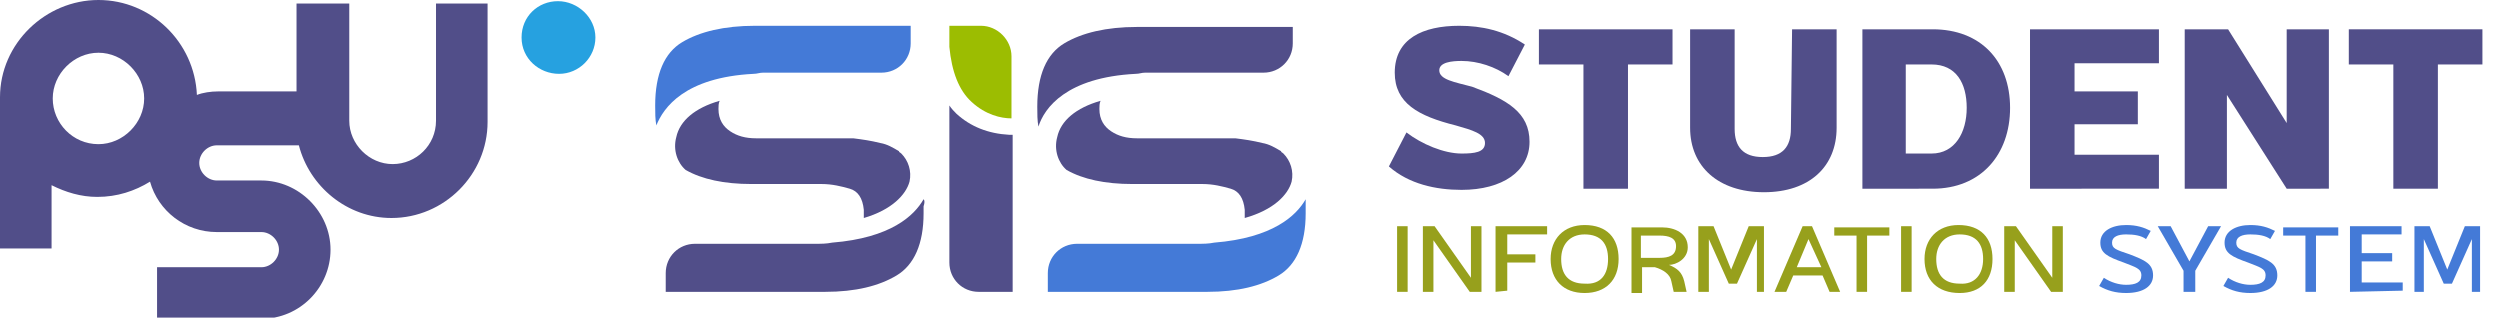 <?xml version="1.0" encoding="utf-8"?>
<!-- Generator: Adobe Illustrator 27.7.0, SVG Export Plug-In . SVG Version: 6.00 Build 0)  -->
<svg version="1.1" id="Layer_2_00000096779281603807873790000001698897499830296505_"
	 xmlns="http://www.w3.org/2000/svg" xmlns:xlink="http://www.w3.org/1999/xlink" x="0px" y="0px" viewBox="0 0 213.3 27.1"
	 style="enable-background:new 0 0 213.3 27.1;" xml:space="preserve">
<style type="text/css">
	.st0{fill:#514E89;}
	.st1{fill:#26A1E0;}
	.st2{fill:#9CBD01;}
	.st3{fill:#447AD7;}
	.st4{fill:#97A01C;}
</style>
<g id="Layer_1-2">
	<g>
		<path class="st0" d="M37.2,0.3v10c0,2.1-1.7,3.7-3.7,3.7s-3.7-1.7-3.7-3.7v-10h-4.5v7.5h-6.7c-0.6,0-1.3,0.1-1.8,0.3
			C16.6,3.6,12.9,0,8.4,0S0,3.7,0,8.3l0,0v12.9h4.4v-5.4c1.2,0.6,2.5,1,3.9,1c1.7,0,3.2-0.5,4.5-1.3c0.7,2.5,3,4.3,5.7,4.3h3.8
			c0.8,0,1.5,0.7,1.5,1.5s-0.7,1.5-1.5,1.5h-8.9v4.4h8.9c3.3,0,5.9-2.7,5.9-5.9s-2.7-5.9-5.9-5.9h-3.8c-0.8,0-1.5-0.7-1.5-1.5
			s0.7-1.5,1.5-1.5h7c0.9,3.5,4.1,6.2,7.9,6.2c4.5,0,8.2-3.7,8.2-8.2V0.3C41.6,0.3,37.2,0.3,37.2,0.3z M8.4,12.3
			c-2.2,0-3.9-1.8-3.9-3.9s1.8-3.9,3.9-3.9s3.9,1.8,3.9,3.9S10.5,12.3,8.4,12.3z"/>
		<path class="st1" d="M50.8,3.2c0,1.7-1.4,3.1-3.1,3.1S44.5,5,44.5,3.2s1.4-3.1,3.1-3.1S50.8,1.5,50.8,3.2z"/>
	</g>
	<g>
		<g>
			<g>
				<path class="st0" d="M81.6,9.7c1.2,1.1,2.7,1.7,4.5,1.8h0.3v13.4h-2.9c-1.4,0-2.5-1.1-2.5-2.5V9C81.2,9.3,81.4,9.5,81.6,9.7z"/>
				<path class="st2" d="M82.9,8.7c-1.1-1-1.7-2.6-1.9-4.7V2.2h2.7c1.4,0,2.6,1.2,2.6,2.6v5.3C85.4,10.1,84.1,9.8,82.9,8.7L82.9,8.7
					z"/>
			</g>
			<g>
				<path class="st0" d="M110.2,15.5c0.2-0.9-0.1-1.8-0.7-2.4c-0.1-0.1-0.2-0.1-0.2-0.2c0,0,0,0,0,0c-0.5-0.3-1-0.6-1.6-0.7
					c-0.8-0.2-1.5-0.3-2.3-0.4c-0.3,0-0.5,0-0.8,0c-0.3,0-0.5,0-0.8,0l-6.8,0c-0.9,0-1.6-0.2-2.2-0.6c-0.6-0.4-1-1-1-1.9
					c0-0.2,0-0.5,0.1-0.7c-2.1,0.6-3.4,1.7-3.7,3.1c-0.3,1.1,0.1,2.2,0.8,2.8c1.4,0.8,3.3,1.2,5.6,1.2l6,0c0.9,0,1.7,0.2,2.4,0.4
					c0.7,0.2,1.1,0.8,1.2,1.8c0,0.2,0,0.5,0,0.7C108.7,17.9,109.9,16.6,110.2,15.5L110.2,15.5z"/>
				<path class="st0" d="M96.9,6.3c0.3,0,0.5-0.1,0.8-0.1h10.1c1.4,0,2.5-1.1,2.5-2.5V2.3l-13.3,0c-2.6,0-4.7,0.5-6.2,1.4
					s-2.3,2.7-2.3,5.4c0,0.6,0,1.2,0.1,1.7C89.1,9.2,91,6.6,96.9,6.3L96.9,6.3z"/>
				<path class="st3" d="M111.4,17c-0.8,1.4-2.8,3.3-7.8,3.7c-0.5,0.1-0.9,0.1-1.5,0.1H91.9c-1.4,0-2.5,1.1-2.5,2.5v1.6H103
					c2.6,0,4.6-0.5,6.1-1.4c1.5-0.9,2.3-2.7,2.3-5.3c0-0.2,0-0.4,0-0.6C111.4,17.3,111.4,17.2,111.4,17L111.4,17z"/>
			</g>
			<g>
				<path class="st0" d="M77.6,15.5c0.2-0.9-0.1-1.8-0.7-2.4c-0.1-0.1-0.2-0.1-0.2-0.2c0,0,0,0,0,0c-0.5-0.3-1-0.6-1.6-0.7
					c-0.8-0.2-1.5-0.3-2.3-0.4c-0.3,0-0.6,0-0.8,0s-0.5,0-0.8,0l-6.7,0c-0.9,0-1.6-0.2-2.2-0.6c-0.6-0.4-1-1-1-1.9
					c0-0.2,0-0.5,0.1-0.7c-2.1,0.6-3.4,1.7-3.7,3.1c-0.3,1.1,0.1,2.2,0.8,2.8c1.4,0.8,3.3,1.2,5.6,1.2l6,0c0.9,0,1.7,0.2,2.4,0.4
					c0.7,0.2,1.1,0.8,1.2,1.8c0,0.2,0,0.5,0,0.7C76.1,17.9,77.3,16.6,77.6,15.5L77.6,15.5z"/>
				<path class="st0" d="M78.8,17c-0.8,1.4-2.8,3.3-7.8,3.7c-0.5,0.1-0.9,0.1-1.5,0.1H59.3c-1.4,0-2.5,1.1-2.5,2.5v1.6h13.6
					c2.6,0,4.6-0.5,6.1-1.4c1.5-0.9,2.3-2.7,2.3-5.3c0-0.2,0-0.4,0-0.6C78.9,17.3,78.9,17.1,78.8,17L78.8,17z"/>
				<path class="st3" d="M64.3,6.3c0.3,0,0.5-0.1,0.8-0.1h10.1c1.4,0,2.5-1.1,2.5-2.5V2.2l-13.3,0c-2.6,0-4.7,0.5-6.2,1.4
					s-2.3,2.7-2.3,5.4c0,0.6,0,1.2,0.1,1.7C56.6,9.2,58.4,6.6,64.3,6.3L64.3,6.3z"/>
			</g>
		</g>
		<g>
			<g>
				<path class="st0" d="M128.7,6.5c-1.1-0.8-2.6-1.3-4-1.3c-0.8,0-1.9,0.1-1.9,0.8c0,0.8,1.3,1,2.8,1.4c3,1.1,4.9,2.2,4.9,4.7
					s-2.3,4.1-5.8,4.1c-2.2,0-4.5-0.5-6.2-2l1.5-2.9c1.3,1,3.2,1.8,4.7,1.8c1.1,0,2-0.1,2-0.9c0-0.8-1.1-1.1-2.5-1.5
					C121,9.9,119,8.8,119,6.2c0-2.9,2.4-4,5.5-4c1.9,0,3.8,0.4,5.6,1.6L128.7,6.5L128.7,6.5z"/>
				<path class="st0" d="M135.1,16.1V5.5h-3.8v-3h11.4v3h-3.8v10.6C138.9,16.1,135.1,16.1,135.1,16.1z"/>
				<path class="st0" d="M152.9,2.5h3.8v8.4c0,3.3-2.3,5.5-6.2,5.5c-3.9,0-6.3-2.2-6.3-5.5V2.5h3.8V11c0,1.5,0.7,2.4,2.4,2.4
					s2.4-0.9,2.4-2.4L152.9,2.5L152.9,2.5z"/>
				<path class="st0" d="M158.9,16.1V2.5h6c4.1,0,6.6,2.7,6.6,6.7s-2.5,6.9-6.6,6.9L158.9,16.1L158.9,16.1z M164.8,13.1
					c2,0,3-1.8,3-3.9s-0.9-3.7-3-3.7h-2.2v7.6H164.8z"/>
				<path class="st0" d="M173.2,16.1V2.5h11v2.9h-7.2v2.4h5.4v2.8h-5.4v2.6h7.2v2.9H173.2z"/>
				<path class="st0" d="M195.1,16.1l-5.1-8v8h-3.6V2.5h3.7l5,8v-8h3.6v13.6L195.1,16.1L195.1,16.1z"/>
				<path class="st0" d="M204.2,16.1V5.5h-3.8v-3h11.4v3h-3.8v10.6H204.2z"/>
			</g>
			<g>
				<path class="st4" d="M119.2,24.9v-5.6h0.9v5.6H119.2z"/>
				<path class="st4" d="M125.4,24.9l-3.1-4.4h0v4.4h-0.9v-5.6h1l3.1,4.4h0v-4.4h0.9v5.6H125.4z"/>
				<path class="st4" d="M127.6,24.9v-5.6h4.4V20h-3.4v1.7h2.4v0.7h-2.4v2.4L127.6,24.9L127.6,24.9z"/>
				<path class="st4" d="M132.3,22.1c0-1.7,1.1-2.9,2.9-2.9c1.9,0,2.9,1.1,2.9,2.9s-1.1,2.9-2.9,2.9C133.4,25,132.3,23.9,132.3,22.1
					z M137.2,22.1c0-1.3-0.6-2.1-2-2.1c-1.3,0-2,0.9-2,2.1c0,1.3,0.6,2.1,2,2.1C136.6,24.3,137.2,23.4,137.2,22.1z"/>
				<path class="st4" d="M142.8,24.9l-0.2-0.9c-0.1-0.6-0.7-1-1.4-1.2h-1.1v2.2h-0.9v-5.6h2.6c1.1,0,2.2,0.5,2.2,1.7
					c0,1-1,1.5-1.6,1.5l0,0c0.7,0.3,1.1,0.6,1.3,1.4l0.2,0.9H142.8z M141.6,22c0.8,0,1.4-0.2,1.4-1c0-0.7-0.6-0.9-1.4-0.9H140V22
					H141.6z"/>
				<path class="st4" d="M149.9,24.9v-4.5h0l-1.7,3.8h-0.7l-1.7-3.8h0v4.5h-0.9v-5.6h1.3l1.5,3.7h0l1.5-3.7h1.3v5.6H149.9
					L149.9,24.9z"/>
				<path class="st4" d="M156.1,24.9l-0.6-1.4H153l-0.6,1.4h-1l2.4-5.6h0.8l2.4,5.6H156.1L156.1,24.9z M154.3,20.4L154.3,20.4
					l-1,2.4h2.1L154.3,20.4z"/>
				<path class="st4" d="M158.4,24.9v-4.8h-1.9v-0.7h4.7v0.7h-1.9v4.8H158.4L158.4,24.9z"/>
				<path class="st4" d="M162.2,24.9v-5.6h0.9v5.6H162.2z"/>
				<path class="st4" d="M164.2,22.1c0-1.7,1.1-2.9,2.9-2.9c1.9,0,2.9,1.1,2.9,2.9S169,25,167.2,25C165.3,25,164.2,23.9,164.2,22.1z
					 M169.2,22.1c0-1.3-0.6-2.1-2-2.1c-1.3,0-2,0.9-2,2.1c0,1.3,0.6,2.1,2,2.1C168.5,24.3,169.2,23.4,169.2,22.1z"/>
				<path class="st4" d="M175,24.9l-3.1-4.4h0v4.4h-0.9v-5.6h1l3.1,4.4h0v-4.4h0.9v5.6H175z"/>
			</g>
			<g>
				<path class="st3" d="M179.5,23.7c0.6,0.4,1.3,0.6,1.9,0.6c0.8,0,1.3-0.2,1.3-0.8c0-0.6-0.5-0.7-1.5-1.1c-1.4-0.5-2-0.8-2-1.7
					c0-1,1-1.5,2.2-1.5c0.9,0,1.5,0.2,2.1,0.5l-0.4,0.7c-0.4-0.3-1-0.4-1.7-0.4s-1.2,0.2-1.2,0.7c0,0.5,0.3,0.6,1.5,1
					c1.3,0.5,2,0.8,2,1.8c0,0.9-0.8,1.5-2.3,1.5c-0.9,0-1.6-0.2-2.3-0.6L179.5,23.7L179.5,23.7z"/>
				<path class="st3" d="M186.3,24.9v-1.8l-2.2-3.8h1.1l1.6,3h0l1.6-3h1.1l-2.2,3.8v1.8H186.3L186.3,24.9z"/>
				<path class="st3" d="M190.1,23.7c0.6,0.4,1.3,0.6,1.9,0.6c0.8,0,1.3-0.2,1.3-0.8c0-0.6-0.5-0.7-1.5-1.1c-1.4-0.5-2-0.8-2-1.7
					c0-1,1-1.5,2.2-1.5c0.9,0,1.5,0.2,2.1,0.5l-0.4,0.7c-0.4-0.3-1-0.4-1.7-0.4c-0.7,0-1.2,0.2-1.2,0.7c0,0.5,0.3,0.6,1.5,1
					c1.3,0.5,2,0.8,2,1.8c0,0.9-0.8,1.5-2.3,1.5c-0.9,0-1.6-0.2-2.3-0.6L190.1,23.7L190.1,23.7z"/>
				<path class="st3" d="M196.7,24.9v-4.8h-1.9v-0.7h4.7v0.7h-1.9v4.8H196.7L196.7,24.9z"/>
				<path class="st3" d="M200.5,24.9v-5.6h4.4V20h-3.4v1.6h2.6v0.7h-2.6v1.8h3.5v0.7L200.5,24.9L200.5,24.9z"/>
				<path class="st3" d="M210.9,24.9v-4.5h0l-1.7,3.8h-0.7l-1.7-3.8h0v4.5H206v-5.6h1.3l1.5,3.7h0l1.5-3.7h1.3v5.6H210.9L210.9,24.9
					z"/>
			</g>
		</g>
	</g>
</g>
</svg>
